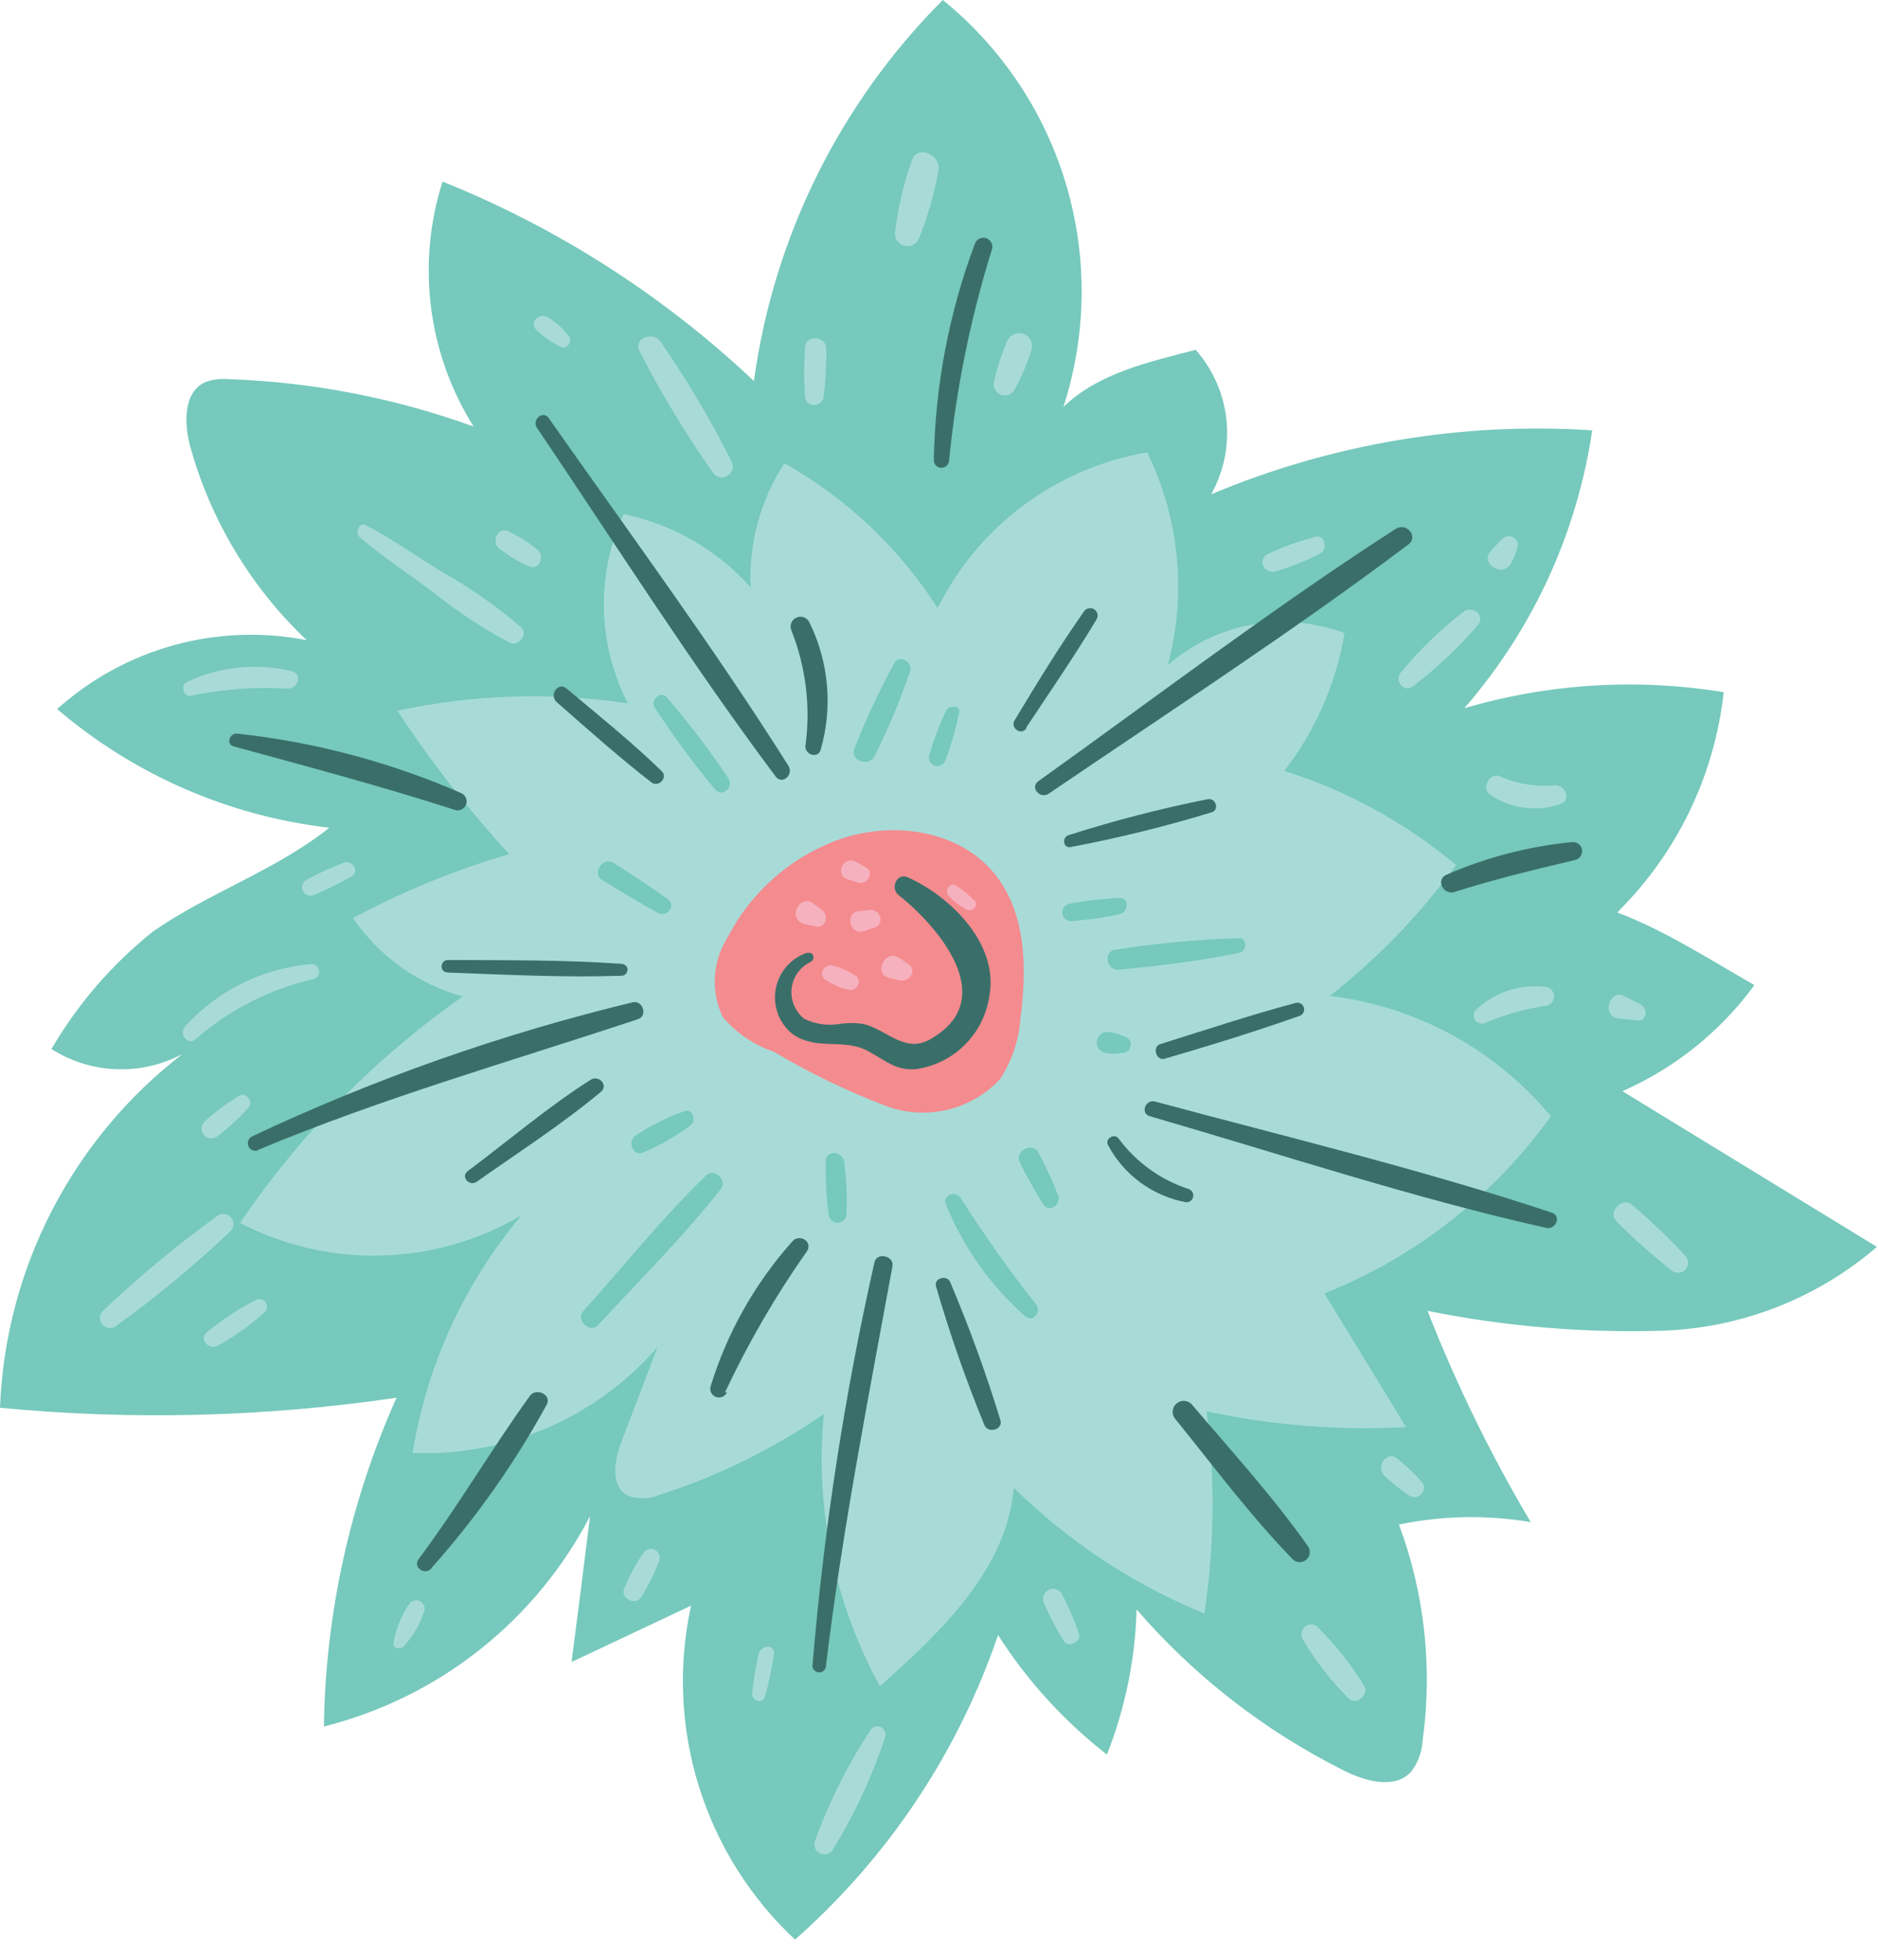 <?xml version="1.0" encoding="UTF-8"?> <svg xmlns="http://www.w3.org/2000/svg" width="69" height="72" viewBox="0 0 69 72" fill="none"><path d="M12.1 30.41C8.407 29.985 4.925 28.466 2.1 26.05C3.328 24.946 4.795 24.143 6.387 23.704C7.978 23.265 9.65 23.202 11.27 23.52C9.224 21.583 7.744 19.125 6.99 16.41C6.76 15.56 6.73 14.41 7.54 14.04C7.815 13.939 8.109 13.901 8.4 13.93C11.473 14.036 14.509 14.623 17.4 15.67C16.567 14.343 16.034 12.85 15.837 11.296C15.64 9.741 15.785 8.163 16.26 6.67C20.498 8.376 24.379 10.862 27.7 14C28.423 8.701 30.861 3.784 34.64 0C36.802 1.753 38.382 4.12 39.173 6.788C39.964 9.457 39.928 12.302 39.07 14.95C40.37 13.7 42.19 13.31 43.93 12.85C44.563 13.567 44.958 14.463 45.06 15.414C45.162 16.365 44.966 17.325 44.5 18.16C48.921 16.301 53.714 15.496 58.5 15.81C57.941 19.593 56.31 23.136 53.8 26.02C56.892 25.111 60.149 24.91 63.33 25.43C63 28.452 61.653 31.273 59.51 33.43C59.433 33.53 59.337 33.613 59.227 33.675C59.117 33.737 58.995 33.776 58.87 33.79C58.61 33.79 58.39 33.44 58.58 33.26C60.51 33.75 62.73 35.21 64.46 36.19C63.215 37.894 61.542 39.239 59.61 40.09L68.96 45.81C66.755 47.708 63.968 48.795 61.06 48.89C58.172 48.976 55.283 48.731 52.45 48.16C53.5 50.845 54.768 53.441 56.24 55.92C54.635 55.65 52.994 55.68 51.4 56.01C52.34 58.541 52.639 61.265 52.27 63.94C52.248 64.361 52.098 64.766 51.84 65.1C51.23 65.75 50.14 65.44 49.34 65.03C46.45 63.58 43.875 61.575 41.76 59.13C41.71 60.957 41.341 62.76 40.67 64.46C39.096 63.236 37.743 61.751 36.67 60.07C35.2 64.386 32.629 68.243 29.21 71.26C27.565 69.721 26.348 67.781 25.678 65.63C25.008 63.479 24.909 61.191 25.39 58.99L21 61.06C21.23 59.27 21.46 57.49 21.68 55.7C20.689 57.607 19.305 59.282 17.619 60.614C15.934 61.947 13.984 62.907 11.9 63.43C11.96 59.264 12.868 55.153 14.57 51.35C9.746 52.062 4.854 52.187 0 51.72C0.097 49.194 0.748 46.719 1.908 44.473C3.067 42.226 4.707 40.262 6.71 38.72C5.963 39.12 5.123 39.314 4.276 39.282C3.429 39.251 2.605 38.995 1.89 38.54C2.855 36.887 4.116 35.426 5.61 34.23C7.66 32.8 10.13 31.98 12.1 30.41Z" fill="#76C9BC"></path><path d="M12.97 33.73C14.796 32.748 16.72 31.96 18.71 31.38C17.199 29.738 15.824 27.976 14.6 26.11C17.384 25.511 20.253 25.419 23.07 25.84C22.517 24.77 22.216 23.588 22.188 22.384C22.16 21.179 22.407 19.985 22.91 18.89C24.717 19.259 26.355 20.202 27.58 21.58C27.503 19.968 27.937 18.372 28.82 17.02C31.104 18.306 33.038 20.132 34.45 22.34C35.192 20.848 36.276 19.551 37.615 18.557C38.953 17.563 40.507 16.9 42.15 16.62C43.335 19.047 43.605 21.82 42.91 24.43C43.786 23.668 44.852 23.157 45.994 22.951C47.136 22.745 48.313 22.852 49.4 23.26C49.091 25.103 48.332 26.841 47.19 28.32C49.498 29.052 51.642 30.228 53.5 31.78C52.182 33.589 50.621 35.208 48.86 36.59C52.033 36.97 54.939 38.552 56.98 41.01C54.887 43.932 51.999 46.191 48.66 47.52L51.66 52.43C49.202 52.563 46.737 52.368 44.33 51.85C44.648 54.319 44.622 56.819 44.25 59.28C41.638 58.212 39.26 56.642 37.25 54.66C36.99 57.66 34.58 59.95 32.33 61.95C30.654 58.9 29.936 55.415 30.27 51.95C28.387 53.249 26.321 54.261 24.14 54.95C23.799 55.079 23.422 55.079 23.08 54.95C22.41 54.62 22.57 53.63 22.84 52.95L24.16 49.49C23.048 50.772 21.662 51.788 20.104 52.461C18.546 53.135 16.856 53.449 15.16 53.38C15.678 50.162 17.061 47.144 19.16 44.65C17.602 45.571 15.835 46.079 14.026 46.128C12.217 46.177 10.426 45.765 8.82 44.93C11.017 41.682 13.789 38.862 17 36.61C15.358 36.158 13.93 35.137 12.97 33.73Z" fill="#A8DBD7"></path><path d="M36.54 32.1C35.13 30.37 32.44 30.1 30.38 31.02C28.785 31.715 27.483 32.946 26.7 34.5C26.438 34.928 26.288 35.416 26.264 35.917C26.24 36.418 26.341 36.918 26.56 37.37C27.057 37.954 27.703 38.393 28.43 38.64C29.751 39.423 31.136 40.092 32.57 40.64C33.288 40.904 34.068 40.949 34.811 40.771C35.555 40.593 36.229 40.2 36.75 39.64C37.177 38.98 37.432 38.224 37.49 37.44C37.74 35.55 37.7 33.53 36.54 32.1Z" fill="#F48B8F"></path><path d="M16.34 21.07C15.34 20.47 14.45 19.82 13.45 19.3C13.18 19.17 13.03 19.57 13.22 19.74C14.06 20.46 15 21.07 15.89 21.74C16.779 22.454 17.733 23.084 18.74 23.62C19.06 23.76 19.41 23.29 19.15 23.05C18.28 22.3 17.339 21.637 16.34 21.07Z" fill="#A8DBD7"></path><path d="M18.67 19.52C18.29 19.329 18.04 19.919 18.34 20.149C18.675 20.419 19.045 20.64 19.44 20.809C19.82 20.97 20.03 20.439 19.75 20.2C19.421 19.928 19.058 19.699 18.67 19.52Z" fill="#A8DBD7"></path><path d="M20.12 11.65C19.83 11.46 19.42 11.86 19.7 12.11C19.96 12.372 20.265 12.585 20.6 12.74C20.85 12.86 21.05 12.52 20.89 12.33C20.675 12.06 20.415 11.83 20.12 11.65Z" fill="#A8DBD7"></path><path d="M23.51 12.93C24.308 14.481 25.214 15.975 26.22 17.4C26.282 17.472 26.369 17.52 26.463 17.534C26.558 17.548 26.654 17.528 26.735 17.477C26.816 17.427 26.876 17.349 26.905 17.257C26.933 17.166 26.928 17.067 26.89 16.98C26.126 15.455 25.258 13.984 24.29 12.58C24.01 12.12 23.22 12.45 23.51 12.93Z" fill="#A8DBD7"></path><path d="M29.58 12.78C29.535 13.386 29.535 13.994 29.58 14.6C29.63 15 30.2 14.94 30.26 14.6C30.329 14.029 30.362 13.455 30.36 12.88C30.41 12.32 29.58 12.26 29.58 12.78Z" fill="#A8DBD7"></path><path d="M33.48 5.96C33.186 6.806 32.985 7.681 32.88 8.57C32.877 8.676 32.911 8.781 32.976 8.865C33.042 8.949 33.134 9.008 33.238 9.031C33.342 9.055 33.451 9.042 33.546 8.994C33.641 8.946 33.717 8.867 33.76 8.77C34.078 7.979 34.316 7.158 34.47 6.32C34.63 5.67 33.65 5.26 33.48 5.96Z" fill="#A8DBD7"></path><path d="M37 12.55C36.784 13.045 36.62 13.561 36.51 14.09C36.504 14.178 36.527 14.267 36.575 14.341C36.624 14.416 36.695 14.473 36.779 14.503C36.862 14.534 36.953 14.536 37.038 14.51C37.123 14.484 37.197 14.432 37.25 14.36C37.516 13.891 37.73 13.395 37.89 12.88C37.934 12.762 37.929 12.631 37.876 12.517C37.824 12.402 37.728 12.314 37.61 12.27C37.492 12.226 37.361 12.231 37.247 12.284C37.133 12.336 37.044 12.432 37 12.55Z" fill="#A8DBD7"></path><path d="M48.34 19.72C47.737 19.872 47.151 20.083 46.59 20.35C46.17 20.54 46.46 21.13 46.88 20.99C47.451 20.822 48.003 20.597 48.53 20.32C48.78 20.15 48.67 19.63 48.34 19.72Z" fill="#A8DBD7"></path><path d="M53.79 22.46C52.942 23.111 52.171 23.856 51.49 24.68C51.19 24.99 51.59 25.5 51.93 25.2C52.801 24.537 53.599 23.782 54.31 22.95C54.57 22.59 54.11 22.26 53.79 22.46Z" fill="#A8DBD7"></path><path d="M55.23 19.77C55.05 19.94 54.92 20.08 54.76 20.26C54.37 20.71 55.24 21.26 55.53 20.67C55.62 20.497 55.693 20.316 55.75 20.13C55.772 20.062 55.772 19.989 55.749 19.922C55.726 19.855 55.683 19.796 55.624 19.756C55.566 19.715 55.496 19.695 55.425 19.698C55.354 19.7 55.285 19.725 55.23 19.77Z" fill="#A8DBD7"></path><path d="M57.13 28.851C56.447 28.917 55.758 28.807 55.13 28.53C54.73 28.34 54.39 28.991 54.77 29.21C55.15 29.465 55.584 29.625 56.038 29.679C56.491 29.733 56.951 29.679 57.38 29.52C57.73 29.36 57.5 28.831 57.13 28.851Z" fill="#A8DBD7"></path><path d="M56.79 36.26C56.33 36.201 55.862 36.245 55.422 36.388C54.98 36.532 54.577 36.771 54.24 37.09C54.189 37.137 54.157 37.201 54.148 37.27C54.139 37.338 54.154 37.408 54.19 37.467C54.227 37.526 54.282 37.57 54.348 37.593C54.414 37.615 54.485 37.614 54.55 37.59C55.275 37.278 56.038 37.063 56.82 36.95C56.901 36.933 56.974 36.888 57.024 36.822C57.075 36.757 57.101 36.675 57.098 36.592C57.094 36.509 57.061 36.431 57.005 36.37C56.948 36.309 56.872 36.27 56.79 36.26Z" fill="#A8DBD7"></path><path d="M60.27 36.9L59.67 36.59C59.14 36.32 58.81 37.35 59.48 37.42L60.14 37.49C60.51 37.54 60.57 37.05 60.27 36.9Z" fill="#A8DBD7"></path><path d="M59.96 44.26C59.61 43.94 59.04 44.55 59.39 44.87C60.038 45.522 60.726 46.133 61.45 46.7C61.523 46.748 61.61 46.768 61.696 46.758C61.783 46.748 61.863 46.708 61.922 46.645C61.982 46.581 62.017 46.499 62.023 46.412C62.028 46.326 62.002 46.24 61.95 46.17C61.324 45.496 60.66 44.858 59.96 44.26Z" fill="#A8DBD7"></path><path d="M48.44 59.81C48.14 59.45 47.62 59.891 47.89 60.27C48.355 61.051 48.916 61.77 49.56 62.41C49.85 62.66 50.29 62.27 50.13 61.95C49.656 61.171 49.088 60.452 48.44 59.81Z" fill="#A8DBD7"></path><path d="M51.34 53.59C50.95 53.26 50.51 53.91 50.89 54.24C51.166 54.501 51.464 54.739 51.78 54.95C52.1 55.15 52.5 54.75 52.24 54.45C51.968 54.136 51.666 53.848 51.34 53.59Z" fill="#A8DBD7"></path><path d="M38.34 58.849C38.55 59.352 38.801 59.837 39.09 60.3C39.27 60.55 39.74 60.3 39.65 60.039C39.474 59.528 39.261 59.029 39.01 58.55C38.963 58.473 38.89 58.415 38.804 58.389C38.718 58.362 38.625 58.368 38.543 58.404C38.461 58.441 38.395 58.507 38.358 58.589C38.32 58.671 38.314 58.763 38.34 58.849Z" fill="#A8DBD7"></path><path d="M32 63.54C31.147 64.829 30.452 66.215 29.93 67.67C29.91 67.751 29.918 67.836 29.952 67.912C29.987 67.988 30.046 68.05 30.12 68.088C30.194 68.126 30.278 68.138 30.36 68.123C30.442 68.106 30.516 68.063 30.57 68C31.382 66.688 32.037 65.285 32.52 63.82C32.542 63.753 32.54 63.681 32.514 63.615C32.487 63.55 32.439 63.496 32.377 63.463C32.315 63.429 32.243 63.419 32.175 63.433C32.106 63.447 32.044 63.485 32 63.54Z" fill="#A8DBD7"></path><path d="M27.87 60.78C27.765 61.256 27.685 61.736 27.63 62.22C27.63 62.5 28.03 62.61 28.11 62.33C28.25 61.83 28.34 61.33 28.43 60.84C28.52 60.35 27.94 60.44 27.87 60.78Z" fill="#A8DBD7"></path><path d="M23.66 57.02C23.375 57.437 23.134 57.883 22.94 58.35C22.76 58.71 23.36 59.02 23.56 58.67C23.829 58.244 24.053 57.791 24.23 57.32C24.25 57.247 24.244 57.17 24.214 57.102C24.184 57.033 24.132 56.976 24.065 56.941C23.999 56.906 23.922 56.895 23.849 56.909C23.775 56.924 23.709 56.962 23.66 57.02Z" fill="#A8DBD7"></path><path d="M15.05 58.91C14.752 59.338 14.55 59.826 14.46 60.34C14.4 60.57 14.72 60.62 14.84 60.48C15.177 60.106 15.432 59.667 15.59 59.19C15.61 59.121 15.606 59.047 15.577 58.981C15.549 58.915 15.499 58.861 15.435 58.828C15.371 58.795 15.298 58.785 15.228 58.8C15.158 58.815 15.095 58.854 15.05 58.91Z" fill="#A8DBD7"></path><path d="M9.4 47.76C8.763 48.088 8.163 48.484 7.61 48.94C7.28 49.19 7.68 49.639 8.02 49.429C8.624 49.095 9.188 48.693 9.7 48.23C9.755 48.187 9.792 48.125 9.804 48.056C9.816 47.987 9.802 47.917 9.764 47.858C9.727 47.799 9.669 47.756 9.601 47.738C9.534 47.72 9.462 47.728 9.4 47.76Z" fill="#A8DBD7"></path><path d="M7.97 44.68C6.503 45.745 5.107 46.904 3.79 48.15C3.721 48.214 3.679 48.302 3.672 48.397C3.666 48.491 3.696 48.584 3.756 48.657C3.816 48.73 3.902 48.777 3.995 48.789C4.089 48.8 4.184 48.776 4.26 48.72C5.728 47.66 7.125 46.505 8.44 45.26C8.517 45.198 8.566 45.107 8.576 45.009C8.587 44.91 8.557 44.812 8.495 44.735C8.433 44.658 8.342 44.609 8.244 44.599C8.145 44.588 8.047 44.618 7.97 44.68Z" fill="#A8DBD7"></path><path d="M8.78 40.26C8.328 40.536 7.903 40.854 7.51 41.21C7.447 41.273 7.41 41.358 7.406 41.448C7.402 41.538 7.431 41.626 7.489 41.695C7.547 41.764 7.628 41.808 7.717 41.82C7.806 41.833 7.896 41.811 7.97 41.76C8.392 41.443 8.78 41.084 9.13 40.69C9.34 40.47 9.01 40.1 8.78 40.26Z" fill="#A8DBD7"></path><path d="M11.43 35.419C9.658 35.57 8.008 36.385 6.81 37.7C6.54 37.98 6.9 38.44 7.2 38.169C8.436 37.091 9.921 36.335 11.52 35.969C11.587 35.952 11.645 35.909 11.683 35.851C11.721 35.793 11.736 35.722 11.724 35.654C11.713 35.585 11.677 35.523 11.622 35.48C11.568 35.437 11.499 35.415 11.43 35.419Z" fill="#A8DBD7"></path><path d="M12.64 31.69C12.158 31.872 11.69 32.089 11.24 32.34C11.177 32.38 11.131 32.441 11.11 32.512C11.088 32.583 11.093 32.66 11.124 32.727C11.154 32.795 11.208 32.85 11.275 32.882C11.342 32.913 11.418 32.92 11.49 32.9C11.991 32.696 12.475 32.455 12.94 32.18C13.24 31.99 12.92 31.59 12.64 31.69Z" fill="#A8DBD7"></path><path d="M10.73 24.66C9.44 24.347 8.082 24.485 6.88 25.049C6.6 25.169 6.74 25.64 7.04 25.559C8.206 25.313 9.4 25.226 10.59 25.299C10.94 25.309 11.12 24.759 10.73 24.66Z" fill="#A8DBD7"></path><path d="M24.06 26C24.737 27.042 25.475 28.044 26.27 29C26.55 29.31 26.97 28.93 26.76 28.59C26.058 27.544 25.293 26.543 24.47 25.59C24.25 25.39 23.88 25.72 24.06 26Z" fill="#76C9BC"></path><path d="M22.56 31.71C22.16 31.45 21.72 32.08 22.13 32.33C22.81 32.75 23.48 33.16 24.18 33.54C24.52 33.72 24.86 33.27 24.53 33.03C23.89 32.57 23.23 32.14 22.56 31.71Z" fill="#76C9BC"></path><path d="M25.16 40.82C24.532 41.038 23.935 41.334 23.38 41.7C23.01 41.92 23.26 42.53 23.66 42.33C24.275 42.068 24.856 41.732 25.39 41.33C25.59 41.16 25.45 40.73 25.16 40.82Z" fill="#76C9BC"></path><path d="M25.95 43.179C24.34 44.73 22.95 46.48 21.42 48.179C21.14 48.499 21.68 48.999 21.97 48.69C23.49 47.039 25.09 45.45 26.48 43.69C26.73 43.349 26.24 42.9 25.95 43.179Z" fill="#76C9BC"></path><path d="M30.34 42.65C30.325 43.318 30.361 43.987 30.45 44.65C30.463 44.726 30.503 44.795 30.563 44.845C30.622 44.895 30.697 44.923 30.775 44.923C30.853 44.923 30.928 44.895 30.987 44.845C31.047 44.795 31.087 44.726 31.1 44.65C31.128 43.999 31.102 43.346 31.02 42.7C30.95 42.26 30.34 42.26 30.34 42.65Z" fill="#76C9BC"></path><path d="M34.76 44.26C35.402 45.837 36.402 47.244 37.68 48.37C37.97 48.59 38.26 48.2 38.08 47.94C37.087 46.681 36.159 45.373 35.3 44.02C35.12 43.7 34.59 43.93 34.76 44.26Z" fill="#76C9BC"></path><path d="M37.48 42.72C37.737 43.249 38.024 43.763 38.34 44.26C38.57 44.57 38.98 44.26 38.88 43.93C38.675 43.391 38.434 42.867 38.16 42.36C37.97 41.94 37.24 42.26 37.48 42.72Z" fill="#76C9BC"></path><path d="M41.27 38.07C41.083 37.977 40.879 37.923 40.67 37.91C40.576 37.914 40.486 37.952 40.417 38.017C40.349 38.083 40.306 38.17 40.298 38.264C40.289 38.359 40.315 38.453 40.371 38.529C40.426 38.606 40.508 38.659 40.6 38.68C40.801 38.72 41.009 38.72 41.21 38.68C41.291 38.688 41.372 38.664 41.435 38.612C41.497 38.56 41.537 38.486 41.545 38.405C41.553 38.324 41.529 38.243 41.477 38.181C41.425 38.118 41.351 38.078 41.27 38.07Z" fill="#76C9BC"></path><path d="M45.51 34.47C43.996 34.515 42.486 34.655 40.99 34.89C40.52 34.94 40.64 35.67 41.11 35.62C42.593 35.497 44.069 35.294 45.53 35.01C45.82 34.94 45.84 34.46 45.51 34.47Z" fill="#76C9BC"></path><path d="M41.13 32.99C40.516 33.021 39.905 33.091 39.3 33.2C39.215 33.215 39.139 33.263 39.09 33.333C39.04 33.403 39.02 33.49 39.035 33.575C39.05 33.66 39.097 33.736 39.168 33.785C39.238 33.835 39.325 33.855 39.41 33.84C39.995 33.794 40.577 33.708 41.15 33.58C41.46 33.5 41.5 32.98 41.13 32.99Z" fill="#76C9BC"></path><path d="M34.76 26.11C34.509 26.643 34.302 27.195 34.14 27.76C34.121 27.835 34.131 27.914 34.167 27.982C34.203 28.049 34.263 28.101 34.335 28.128C34.407 28.154 34.487 28.152 34.558 28.123C34.629 28.094 34.687 28.04 34.72 27.97C34.94 27.399 35.111 26.811 35.23 26.21C35.34 25.92 34.87 25.88 34.76 26.11Z" fill="#76C9BC"></path><path d="M32.86 24.36C32.309 25.369 31.822 26.411 31.4 27.48C31.2 27.95 31.94 28.21 32.15 27.75C32.644 26.748 33.075 25.716 33.44 24.66C33.54 24.32 33.06 24.03 32.86 24.36Z" fill="#76C9BC"></path><path d="M29.88 33.19C29.36 32.82 28.88 33.81 29.6 33.96L29.99 34.04C30.34 34.11 30.46 33.62 30.21 33.44L29.88 33.19Z" fill="#F6B1BE"></path><path d="M30.6 35.48C30.3 35.39 30.03 35.81 30.33 35.99C30.58 36.166 30.862 36.291 31.16 36.36C31.46 36.45 31.72 36.03 31.43 35.85C31.18 35.675 30.898 35.549 30.6 35.48Z" fill="#F6B1BE"></path><path d="M33.03 35.19C32.49 34.85 32.1 35.79 32.65 35.92L33.06 36.02C33.41 36.1 33.72 35.64 33.37 35.42L33.03 35.19Z" fill="#F6B1BE"></path><path d="M31.46 31.67C30.99 31.4 30.65 32.14 31.13 32.3L31.53 32.43C31.85 32.53 32.14 32.06 31.82 31.87L31.46 31.67Z" fill="#F6B1BE"></path><path d="M31.96 33.43L31.54 33.48C31.02 33.55 31.22 34.39 31.76 34.2L32.15 34.07C32.52 33.94 32.34 33.39 31.96 33.43Z" fill="#F6B1BE"></path><path d="M35.15 32.55C34.89 32.37 34.66 32.74 34.88 32.94C35.058 33.127 35.264 33.285 35.49 33.41C35.7 33.55 35.99 33.26 35.8 33.08C35.599 32.884 35.382 32.707 35.15 32.55Z" fill="#F6B1BE"></path><path d="M8.58 27.42C11.32 28.17 14.03 28.89 16.73 29.76C16.81 29.782 16.895 29.772 16.969 29.733C17.042 29.695 17.098 29.63 17.126 29.552C17.154 29.474 17.151 29.388 17.119 29.311C17.086 29.235 17.026 29.174 16.95 29.14C14.324 27.994 11.539 27.255 8.69 26.95C8.42 26.95 8.31 27.35 8.58 27.42Z" fill="#3A6F69"></path><path d="M15.86 57.6C17.492 55.766 18.911 53.754 20.09 51.6C20.28 51.24 19.7 50.97 19.47 51.28C18.03 53.28 16.82 55.36 15.38 57.28C15.16 57.59 15.62 57.9 15.86 57.61V57.6Z" fill="#3A6F69"></path><path d="M43.18 52.13C44.59 53.87 45.94 55.69 47.51 57.3C47.577 57.358 47.661 57.391 47.75 57.392C47.838 57.392 47.923 57.362 47.991 57.305C48.059 57.248 48.104 57.169 48.118 57.082C48.133 56.995 48.116 56.906 48.07 56.83C46.78 54.99 45.25 53.32 43.8 51.61C43.731 51.528 43.632 51.477 43.525 51.467C43.419 51.458 43.312 51.492 43.23 51.56C43.148 51.629 43.096 51.728 43.087 51.835C43.078 51.942 43.111 52.048 43.18 52.13Z" fill="#3A6F69"></path><path d="M53.44 32.77C54.88 32.31 56.38 31.95 57.85 31.6C57.938 31.585 58.016 31.537 58.067 31.465C58.119 31.392 58.139 31.303 58.125 31.215C58.11 31.128 58.062 31.049 57.989 30.998C57.917 30.946 57.828 30.925 57.74 30.94C56.16 31.095 54.615 31.497 53.16 32.13C52.73 32.3 53.02 32.9 53.44 32.77Z" fill="#3A6F69"></path><path d="M34.87 16.93C35.128 14.3 35.654 11.703 36.44 9.18C36.471 9.098 36.467 9.007 36.431 8.927C36.394 8.847 36.327 8.786 36.245 8.755C36.163 8.725 36.072 8.728 35.992 8.764C35.912 8.801 35.85 8.868 35.82 8.95C34.87 11.488 34.359 14.17 34.31 16.88C34.303 16.954 34.327 17.028 34.374 17.085C34.422 17.142 34.491 17.178 34.565 17.185C34.639 17.192 34.713 17.169 34.77 17.121C34.828 17.073 34.863 17.004 34.87 16.93Z" fill="#3A6F69"></path><path d="M29.66 35C29.363 35.098 29.099 35.275 28.894 35.511C28.69 35.747 28.553 36.035 28.499 36.342C28.445 36.65 28.475 36.966 28.586 37.258C28.697 37.55 28.885 37.807 29.13 38C30.02 38.61 31.01 38.13 31.9 38.62C32.51 38.95 32.97 39.38 33.72 39.27C34.385 39.161 34.998 38.844 35.47 38.364C35.943 37.884 36.251 37.267 36.35 36.6C36.71 34.67 34.91 32.93 33.35 32.23C32.95 32.05 32.7 32.63 33.01 32.88C34.54 34.1 36.74 36.73 34.18 38.18C33.24 38.72 32.58 37.82 31.72 37.62C31.428 37.575 31.132 37.575 30.84 37.62C30.401 37.692 29.95 37.626 29.55 37.43C29.383 37.299 29.253 37.127 29.172 36.931C29.091 36.735 29.062 36.521 29.087 36.31C29.112 36.1 29.191 35.899 29.316 35.727C29.44 35.556 29.607 35.419 29.8 35.33C29.98 35.22 29.87 34.94 29.67 35.02L29.66 35Z" fill="#3A6F69"></path><path d="M16.46 35.73C18.58 35.809 20.7 35.919 22.83 35.849C23.1 35.849 23.16 35.44 22.83 35.41C20.71 35.26 18.59 35.279 16.46 35.27C16.17 35.27 16.12 35.719 16.46 35.73Z" fill="#3A6F69"></path><path d="M9.45 42.26C14.03 40.34 18.72 39.01 23.45 37.44C23.8 37.32 23.62 36.75 23.26 36.82C18.438 37.983 13.747 39.635 9.26 41.75C9.196 41.783 9.146 41.839 9.122 41.907C9.098 41.975 9.101 42.05 9.131 42.115C9.161 42.181 9.214 42.233 9.281 42.26C9.348 42.287 9.423 42.287 9.49 42.26H9.45Z" fill="#3A6F69"></path><path d="M17.51 43.42C19.04 42.34 20.63 41.32 22.07 40.12C22.37 39.88 22.01 39.48 21.7 39.67C20.13 40.67 18.7 41.89 17.18 43.03C16.92 43.23 17.24 43.6 17.51 43.42Z" fill="#3A6F69"></path><path d="M26.64 51.15C27.488 49.343 28.492 47.613 29.64 45.98C29.89 45.63 29.38 45.3 29.11 45.61C27.738 47.146 26.715 48.961 26.11 50.93C26.086 51.008 26.093 51.093 26.129 51.166C26.166 51.239 26.229 51.296 26.306 51.324C26.383 51.352 26.467 51.35 26.543 51.317C26.618 51.285 26.678 51.225 26.71 51.15H26.64Z" fill="#3A6F69"></path><path d="M30.34 61.26C30.94 56.26 31.89 51.43 32.79 46.52C32.86 46.14 32.22 45.99 32.13 46.37C31.026 51.258 30.265 56.217 29.85 61.21C29.854 61.269 29.879 61.324 29.92 61.367C29.961 61.409 30.016 61.435 30.074 61.441C30.133 61.447 30.191 61.432 30.24 61.399C30.289 61.366 30.324 61.317 30.34 61.26Z" fill="#3A6F69"></path><path d="M34.39 47.26C34.892 48.99 35.486 50.693 36.17 52.36C36.31 52.68 36.85 52.52 36.76 52.19C36.233 50.462 35.615 48.763 34.91 47.1C34.79 46.82 34.3 46.96 34.39 47.26Z" fill="#3A6F69"></path><path d="M40.71 42.07C40.999 42.614 41.408 43.085 41.905 43.449C42.402 43.812 42.974 44.059 43.58 44.17C43.639 44.173 43.697 44.156 43.744 44.12C43.791 44.085 43.823 44.034 43.837 43.977C43.85 43.919 43.842 43.859 43.815 43.807C43.789 43.755 43.744 43.713 43.69 43.69C42.654 43.356 41.748 42.706 41.1 41.83C40.95 41.62 40.58 41.83 40.71 42.07Z" fill="#3A6F69"></path><path d="M42.25 41.01C47.08 42.41 51.9 44.01 56.8 45.11C57.17 45.19 57.38 44.67 57.01 44.55C52.23 42.96 47.3 41.78 42.44 40.47C42.09 40.37 41.88 40.91 42.25 41.01Z" fill="#3A6F69"></path><path d="M42.78 38.9C44.46 38.41 46.12 37.9 47.78 37.31C47.833 37.283 47.874 37.238 47.897 37.183C47.92 37.128 47.922 37.067 47.904 37.011C47.886 36.955 47.849 36.906 47.799 36.875C47.748 36.843 47.689 36.831 47.63 36.84C45.94 37.29 44.29 37.84 42.63 38.36C42.32 38.46 42.48 38.98 42.79 38.9H42.78Z" fill="#3A6F69"></path><path d="M39.34 31.119C41.092 30.788 42.825 30.361 44.53 29.84C44.81 29.739 44.66 29.309 44.38 29.36C42.654 29.704 40.947 30.145 39.27 30.68C39 30.759 39.06 31.18 39.34 31.119Z" fill="#3A6F69"></path><path d="M38.53 29.16C42.94 26.16 47.47 23.22 51.75 20C52.13 19.7 51.66 19.18 51.28 19.43C46.78 22.33 42.5 25.59 38.15 28.7C37.83 28.93 38.21 29.37 38.53 29.16Z" fill="#3A6F69"></path><path d="M37.71 26.72C38.58 25.41 39.47 24.12 40.28 22.77C40.321 22.71 40.337 22.637 40.324 22.566C40.31 22.494 40.27 22.431 40.21 22.39C40.15 22.349 40.077 22.333 40.005 22.346C39.934 22.359 39.871 22.4 39.83 22.46C38.93 23.74 38.11 25.08 37.28 26.46C37.1 26.74 37.52 27.04 37.71 26.76V26.72Z" fill="#3A6F69"></path><path d="M19.73 15.72C22.62 20 25.4 24.39 28.5 28.53C28.74 28.85 29.17 28.46 28.97 28.14C26.21 23.76 23.13 19.59 20.16 15.36C19.95 15.06 19.53 15.42 19.73 15.72Z" fill="#3A6F69"></path><path d="M20.46 25.8C21.6 26.8 22.72 27.8 23.94 28.75C24.19 28.94 24.55 28.57 24.32 28.34C23.21 27.26 22 26.29 20.81 25.29C20.5 25.04 20.16 25.54 20.46 25.8Z" fill="#3A6F69"></path><path d="M29.08 23.17C29.613 24.519 29.789 25.983 29.59 27.42C29.59 27.75 30.06 27.87 30.15 27.55C30.603 25.993 30.456 24.324 29.74 22.87C29.7 22.782 29.627 22.714 29.537 22.68C29.447 22.647 29.348 22.65 29.26 22.69C29.173 22.73 29.104 22.802 29.071 22.892C29.037 22.983 29.04 23.082 29.08 23.17Z" fill="#3A6F69"></path></svg> 